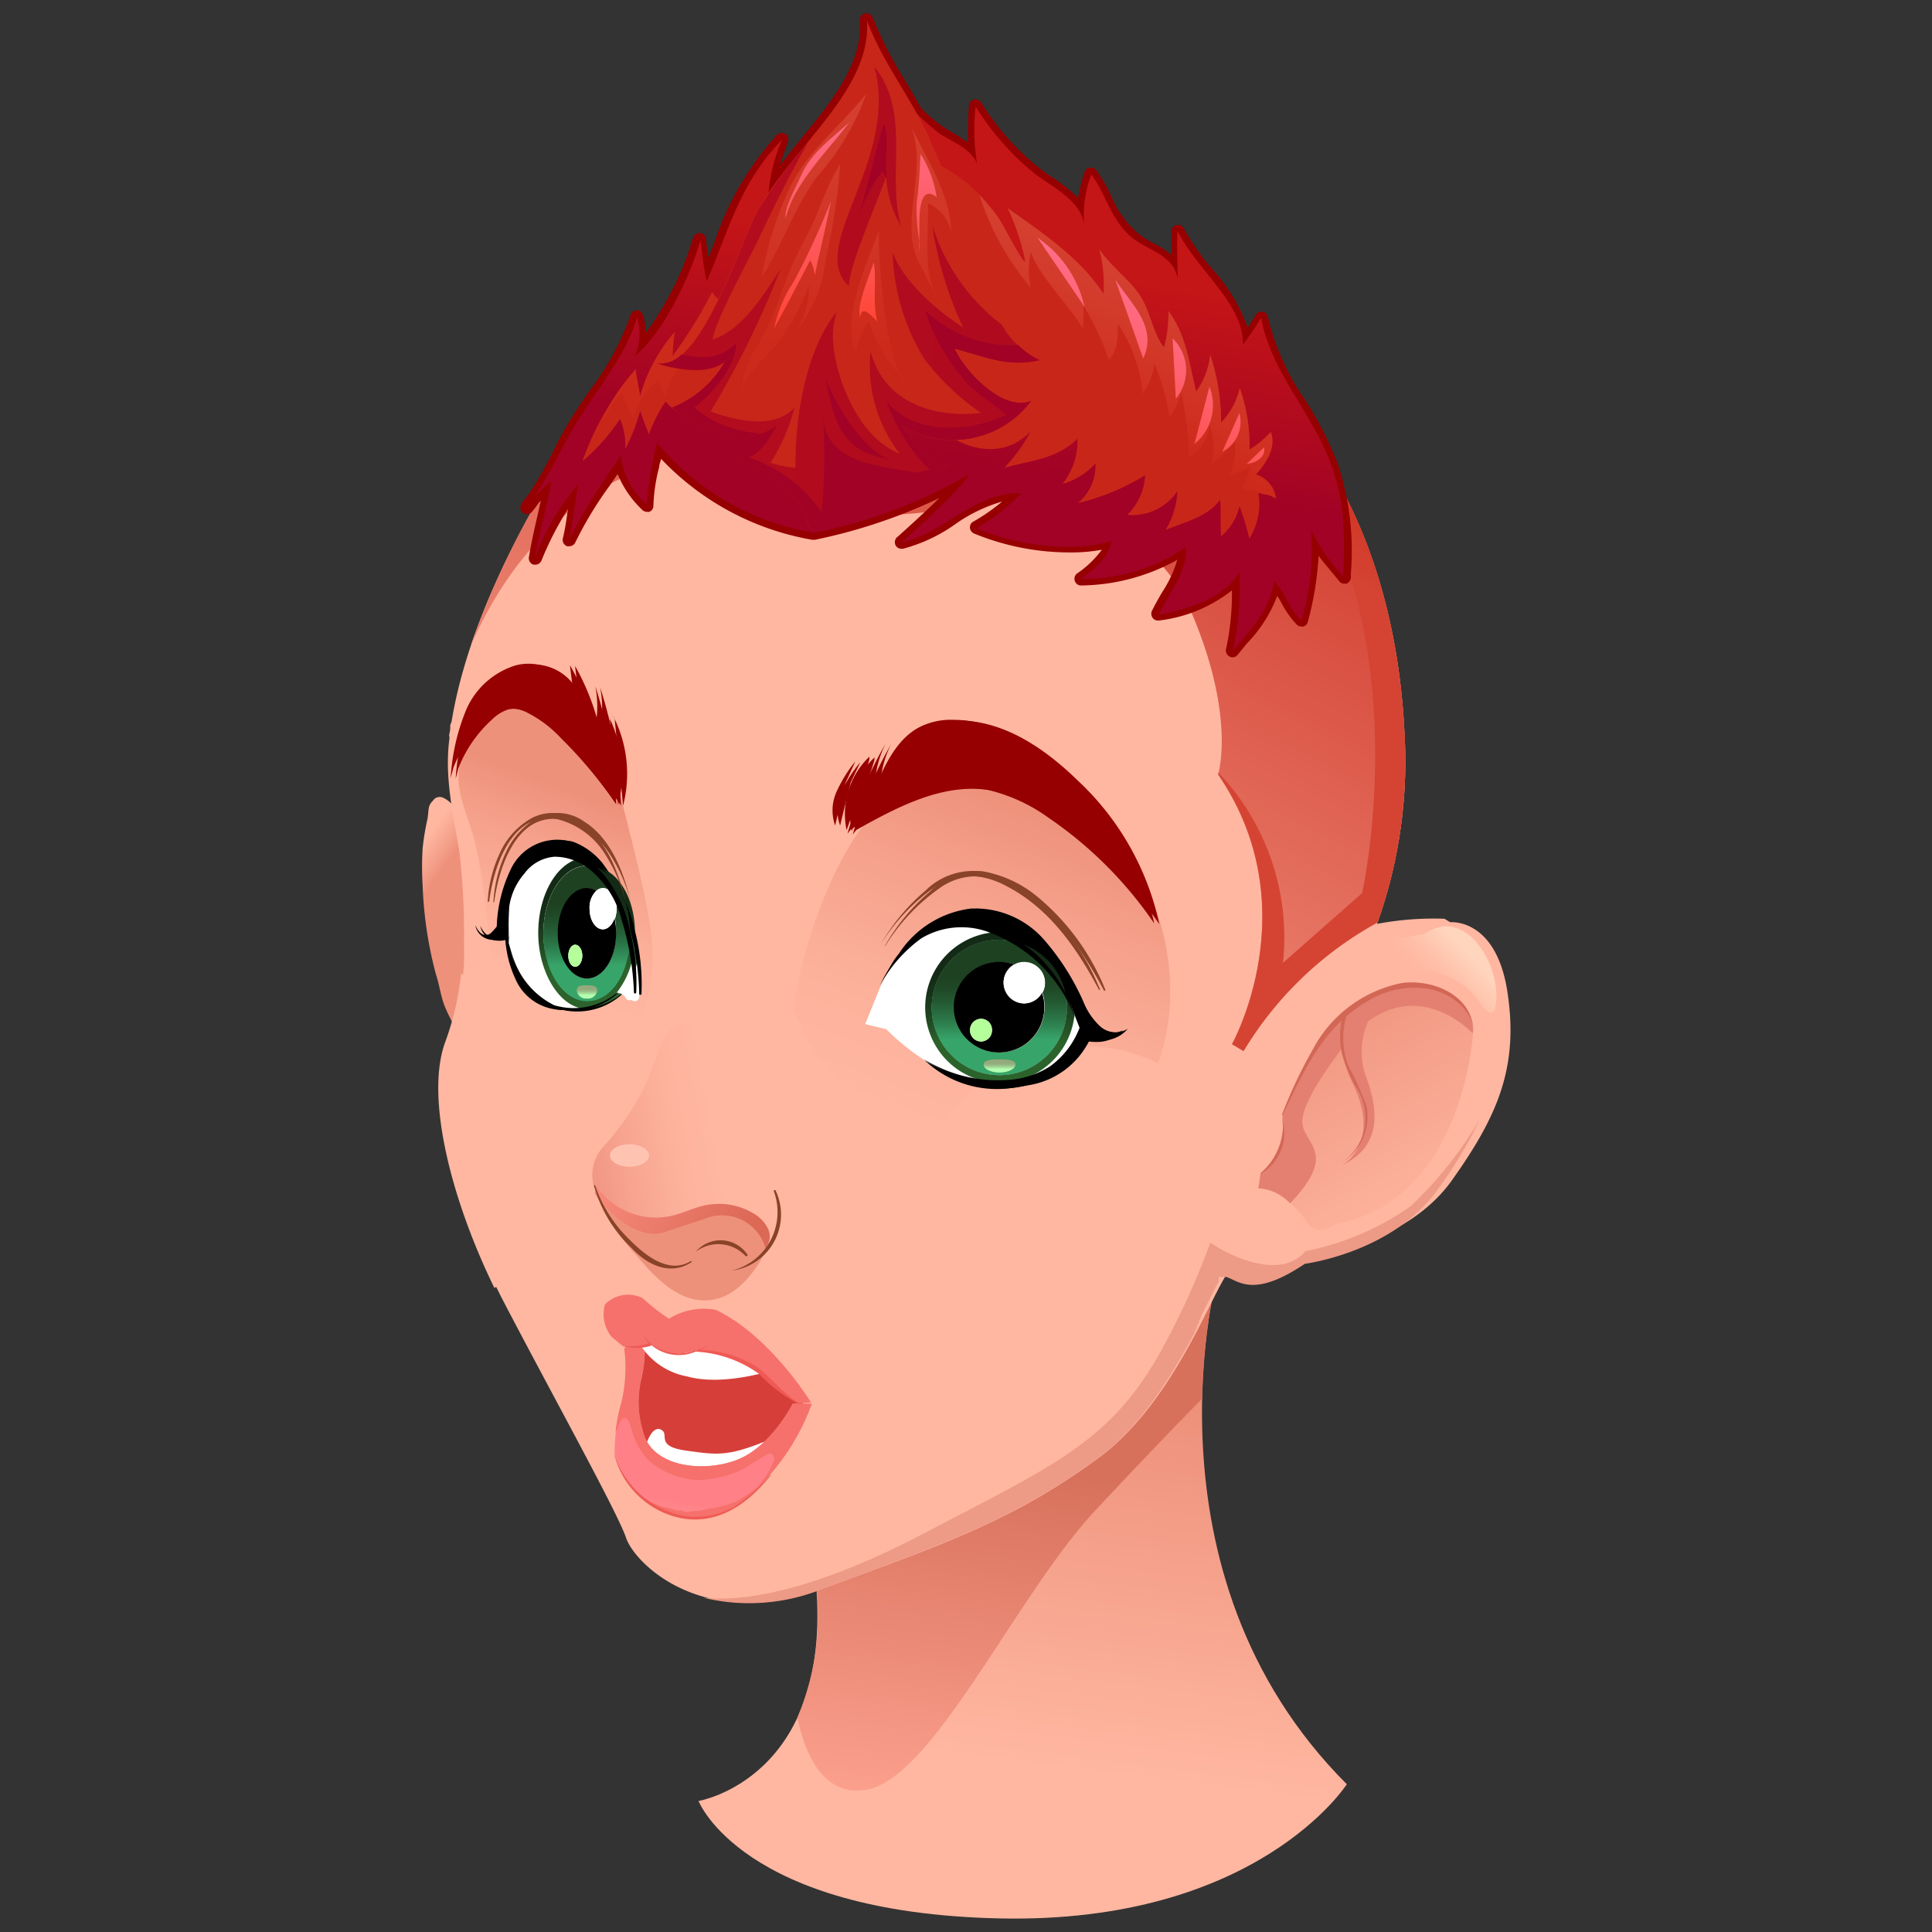 <svg xmlns="http://www.w3.org/2000/svg" xmlns:xlink="http://www.w3.org/1999/xlink" viewBox="0 0 128 128"><rect x="0" y="0" width="128" height="128" fill="#333333" stroke="none"/><defs><style>.cls-1{fill:url(#Sfumatura_senza_nome_697);}.cls-2{fill:url(#Sfumatura_senza_nome_175);}.cls-3{fill:url(#Sfumatura_senza_nome_174);}.cls-4{fill:#ffb7a1;}.cls-5{fill:url(#Sfumatura_senza_nome_537);}.cls-6{fill:url(#Sfumatura_senza_nome_537-2);}.cls-7{fill:url(#Sfumatura_senza_nome_693);}.cls-8{fill:url(#Sfumatura_senza_nome_693-2);}.cls-9{fill:url(#Sfumatura_senza_nome_174-2);}.cls-10{fill:#e48071;}.cls-11{fill:#d26756;}.cls-12{fill:url(#Sfumatura_senza_nome_145);}.cls-13{fill:#ed9a86;}.cls-14{fill:url(#Sfumatura_senza_nome_344);}.cls-15{fill:url(#Sfumatura_senza_nome_138);}.cls-16{fill:#ee917b;}.cls-17{fill:#ffc4b1;}.cls-18{fill:#894328;}.cls-19{fill:#960000;}.cls-20{fill:#fff;}.cls-21{fill:url(#Sfumatura_senza_nome_187);}.cls-22{fill:url(#Sfumatura_senza_nome_187-2);}.cls-23{fill:url(#Sfumatura_senza_nome_187-3);}.cls-24{fill:url(#Sfumatura_senza_nome_187-4);}.cls-25{fill:url(#Sfumatura_senza_nome_186);}.cls-26{fill:url(#Sfumatura_senza_nome_187-5);}.cls-27{fill:url(#Sfumatura_senza_nome_186-2);}.cls-28{fill:url(#Sfumatura_senza_nome_185);}.cls-29{fill:#b5ff9a;}.cls-30{fill:url(#Sfumatura_senza_nome_187-6);}.cls-31{fill:url(#Sfumatura_senza_nome_187-7);}.cls-32{fill:url(#Sfumatura_senza_nome_187-8);}.cls-33{fill:url(#Sfumatura_senza_nome_186-3);}.cls-34{fill:url(#Sfumatura_senza_nome_187-9);}.cls-35{fill:url(#Sfumatura_senza_nome_186-4);}.cls-36{fill:url(#Sfumatura_senza_nome_185-2);}.cls-37{fill:url(#Sfumatura_senza_nome_187-10);}.cls-38{fill:url(#Sfumatura_senza_nome_187-11);}.cls-39{fill:url(#Sfumatura_senza_nome_187-12);}.cls-40{fill:url(#Sfumatura_senza_nome_187-13);}.cls-41{fill:url(#Sfumatura_senza_nome_186-5);}.cls-42{fill:url(#Sfumatura_senza_nome_187-14);}.cls-43{fill:url(#Sfumatura_senza_nome_186-6);}.cls-44{fill:url(#Sfumatura_senza_nome_185-3);}.cls-45{fill:url(#Sfumatura_senza_nome_187-15);}.cls-46{fill:url(#Sfumatura_senza_nome_187-16);}.cls-47{fill:url(#Sfumatura_senza_nome_187-17);}.cls-48{fill:url(#Sfumatura_senza_nome_186-7);}.cls-49{fill:url(#Sfumatura_senza_nome_187-18);}.cls-50{fill:url(#Sfumatura_senza_nome_186-8);}.cls-51{fill:url(#Sfumatura_senza_nome_185-4);}.cls-52{fill:#d63f39;}.cls-53{fill:url(#Sfumatura_senza_nome_92);}.cls-54{fill:#f6716c;}.cls-55{fill:#ef5a55;}.cls-56{fill:url(#Sfumatura_senza_nome_993);}.cls-57{fill:url(#Sfumatura_senza_nome_992);}.cls-58{fill:url(#Sfumatura_senza_nome_1012);}.cls-59{fill:url(#Sfumatura_senza_nome_184);}.cls-60{fill:#c9261a;}.cls-61{fill:url(#Sfumatura_senza_nome_992-2);}.cls-62{fill:url(#Sfumatura_senza_nome_1012-2);}.cls-63{fill:url(#Sfumatura_senza_nome_184-2);}.cls-64{fill:url(#Sfumatura_senza_nome_992-3);}.cls-65{fill:url(#Sfumatura_senza_nome_1012-3);}.cls-66{fill:#a10225;}</style><linearGradient id="Sfumatura_senza_nome_697" x1="71.1" y1="92.49" x2="67.98" y2="116.98" gradientUnits="userSpaceOnUse"><stop offset="0" stop-color="#ee917b"/><stop offset="1" stop-color="#ffb7a1"/></linearGradient><linearGradient id="Sfumatura_senza_nome_175" x1="66.94" y1="97.27" x2="63.79" y2="122.05" gradientUnits="userSpaceOnUse"><stop offset="0" stop-color="#d7715c"/><stop offset="1" stop-color="#ffa592"/></linearGradient><linearGradient id="Sfumatura_senza_nome_174" x1="27.98" y1="59.5" x2="26.28" y2="58.28" gradientUnits="userSpaceOnUse"><stop offset="0.01" stop-color="#ee917b"/><stop offset="0.27" stop-color="#f39c86"/><stop offset="1" stop-color="#ffb7a1"/></linearGradient><linearGradient id="Sfumatura_senza_nome_537" x1="61.94" y1="74.75" x2="69.89" y2="53.82" gradientUnits="userSpaceOnUse"><stop offset="0" stop-color="#ffb7a1"/><stop offset="0.31" stop-color="#fcb19b"/><stop offset="0.72" stop-color="#f5a08a"/><stop offset="1" stop-color="#ee917b"/></linearGradient><linearGradient id="Sfumatura_senza_nome_537-2" x1="34.33" y1="64.81" x2="38.77" y2="52.73" xlink:href="#Sfumatura_senza_nome_537"/><radialGradient id="Sfumatura_senza_nome_693" cx="-23254.95" cy="1751.74" r="105.15" gradientTransform="translate(2482.24 -101.37) scale(0.1)" gradientUnits="userSpaceOnUse"><stop offset="0" stop-color="#f29886"/><stop offset="1" stop-color="#ffb7a1"/></radialGradient><radialGradient id="Sfumatura_senza_nome_693-2" cx="-39139.85" cy="-3216.96" r="105.15" gradientTransform="matrix(0.06, -0.01, 0.02, 0.1, 2572.96, -67.7)" xlink:href="#Sfumatura_senza_nome_693"/><linearGradient id="Sfumatura_senza_nome_174-2" x1="86.46" y1="66.26" x2="95.08" y2="81.19" xlink:href="#Sfumatura_senza_nome_174"/><linearGradient id="Sfumatura_senza_nome_145" x1="94.73" y1="65.4" x2="97.14" y2="63.1" gradientUnits="userSpaceOnUse"><stop offset="0" stop-color="#ffb7a1"/><stop offset="0.36" stop-color="#ffbda7"/><stop offset="0.84" stop-color="#ffceb6"/><stop offset="1" stop-color="#ffd5bd"/></linearGradient><linearGradient id="Sfumatura_senza_nome_344" x1="51.16" y1="74.97" x2="39.4" y2="77.07" gradientUnits="userSpaceOnUse"><stop offset="0.31" stop-color="#ffb7a1"/><stop offset="0.55" stop-color="#fdb29c"/><stop offset="0.85" stop-color="#f6a28f"/><stop offset="1" stop-color="#f29886"/></linearGradient><linearGradient id="Sfumatura_senza_nome_138" x1="40.21" y1="77.67" x2="48.91" y2="82.86" gradientUnits="userSpaceOnUse"><stop offset="0" stop-color="#f78a7b"/><stop offset="1" stop-color="#dc6856"/></linearGradient><linearGradient id="Sfumatura_senza_nome_187" x1="66.52" y1="69.19" x2="66.52" y2="64.55" gradientUnits="userSpaceOnUse"><stop offset="0" stop-color="#2c622c"/><stop offset="0.02" stop-color="#2b602b"/><stop offset="0.42" stop-color="#1e4320"/><stop offset="0.75" stop-color="#163119"/><stop offset="1" stop-color="#132b16"/></linearGradient><linearGradient id="Sfumatura_senza_nome_187-2" x1="69.32" y1="69.2" x2="69.32" y2="64.59" xlink:href="#Sfumatura_senza_nome_187"/><linearGradient id="Sfumatura_senza_nome_187-3" x1="66.54" y1="69.2" x2="66.54" y2="64.59" xlink:href="#Sfumatura_senza_nome_187"/><linearGradient id="Sfumatura_senza_nome_187-4" x1="66.55" y1="69.2" x2="66.55" y2="64.59" xlink:href="#Sfumatura_senza_nome_187"/><linearGradient id="Sfumatura_senza_nome_186" x1="66.55" y1="68.95" x2="66.55" y2="64.82" gradientUnits="userSpaceOnUse"><stop offset="0" stop-color="#37a56a"/><stop offset="0.04" stop-color="#369f66"/><stop offset="0.33" stop-color="#2b7748"/><stop offset="0.6" stop-color="#245a33"/><stop offset="0.83" stop-color="#204826"/><stop offset="1" stop-color="#1e4221"/></linearGradient><linearGradient id="Sfumatura_senza_nome_187-5" x1="66.56" y1="69.2" x2="66.56" y2="64.59" xlink:href="#Sfumatura_senza_nome_187"/><linearGradient id="Sfumatura_senza_nome_186-2" x1="66.56" y1="68.95" x2="66.56" y2="64.82" xlink:href="#Sfumatura_senza_nome_186"/><linearGradient id="Sfumatura_senza_nome_185" x1="66.56" y1="70.88" x2="66.56" y2="70.48" gradientUnits="userSpaceOnUse"><stop offset="0" stop-color="#b2ffb1"/><stop offset="0.26" stop-color="#a7e09d"/><stop offset="0.56" stop-color="#9cc38b"/><stop offset="0.81" stop-color="#95b180"/><stop offset="1" stop-color="#93ab7c"/></linearGradient><linearGradient id="Sfumatura_senza_nome_187-6" x1="40.76" y1="64.3" x2="40.76" y2="59.69" xlink:href="#Sfumatura_senza_nome_187"/><linearGradient id="Sfumatura_senza_nome_187-7" x1="39.13" y1="64.3" x2="39.13" y2="59.69" xlink:href="#Sfumatura_senza_nome_187"/><linearGradient id="Sfumatura_senza_nome_187-8" x1="39.21" y1="64.3" x2="39.21" y2="59.69" xlink:href="#Sfumatura_senza_nome_187"/><linearGradient id="Sfumatura_senza_nome_186-3" x1="39.21" y1="64.05" x2="39.21" y2="59.92" xlink:href="#Sfumatura_senza_nome_186"/><linearGradient id="Sfumatura_senza_nome_187-9" x1="39.23" y1="64.3" x2="39.23" y2="59.69" xlink:href="#Sfumatura_senza_nome_187"/><linearGradient id="Sfumatura_senza_nome_186-4" x1="39.23" y1="64.05" x2="39.23" y2="59.92" xlink:href="#Sfumatura_senza_nome_186"/><linearGradient id="Sfumatura_senza_nome_185-2" x1="39.23" y1="65.98" x2="39.23" y2="65.58" xlink:href="#Sfumatura_senza_nome_185"/><linearGradient id="Sfumatura_senza_nome_187-10" x1="66.19" y1="69.17" x2="66.19" y2="64.6" xlink:href="#Sfumatura_senza_nome_187"/><linearGradient id="Sfumatura_senza_nome_187-11" x1="68.98" y1="69.15" x2="68.98" y2="64.54" xlink:href="#Sfumatura_senza_nome_187"/><linearGradient id="Sfumatura_senza_nome_187-12" x1="66.2" y1="69.15" x2="66.2" y2="64.54" xlink:href="#Sfumatura_senza_nome_187"/><linearGradient id="Sfumatura_senza_nome_187-13" x1="66.21" y1="69.15" x2="66.21" y2="64.54" xlink:href="#Sfumatura_senza_nome_187"/><linearGradient id="Sfumatura_senza_nome_186-5" x1="66.21" y1="68.9" x2="66.21" y2="64.77" xlink:href="#Sfumatura_senza_nome_186"/><linearGradient id="Sfumatura_senza_nome_187-14" x1="66.22" y1="69.15" x2="66.22" y2="64.54" xlink:href="#Sfumatura_senza_nome_187"/><linearGradient id="Sfumatura_senza_nome_186-6" x1="66.22" y1="68.9" x2="66.22" y2="64.77" xlink:href="#Sfumatura_senza_nome_186"/><linearGradient id="Sfumatura_senza_nome_185-3" x1="66.22" y1="70.83" x2="66.22" y2="70.43" xlink:href="#Sfumatura_senza_nome_185"/><linearGradient id="Sfumatura_senza_nome_187-15" x1="40.43" y1="64.25" x2="40.43" y2="59.63" xlink:href="#Sfumatura_senza_nome_187"/><linearGradient id="Sfumatura_senza_nome_187-16" x1="38.8" y1="64.25" x2="38.8" y2="59.63" xlink:href="#Sfumatura_senza_nome_187"/><linearGradient id="Sfumatura_senza_nome_187-17" x1="38.87" y1="64.25" x2="38.87" y2="59.63" xlink:href="#Sfumatura_senza_nome_187"/><linearGradient id="Sfumatura_senza_nome_186-7" x1="38.87" y1="63.99" x2="38.87" y2="59.86" xlink:href="#Sfumatura_senza_nome_186"/><linearGradient id="Sfumatura_senza_nome_187-18" x1="38.89" y1="64.25" x2="38.89" y2="59.63" xlink:href="#Sfumatura_senza_nome_187"/><linearGradient id="Sfumatura_senza_nome_186-8" x1="38.89" y1="63.99" x2="38.89" y2="59.86" xlink:href="#Sfumatura_senza_nome_186"/><linearGradient id="Sfumatura_senza_nome_185-4" x1="38.89" y1="65.93" x2="38.89" y2="65.52" xlink:href="#Sfumatura_senza_nome_185"/><linearGradient id="Sfumatura_senza_nome_92" x1="304.03" y1="213.94" x2="303.64" y2="216.92" gradientTransform="matrix(1.12, 0.05, -0.08, 1, -277.85, -129.56)" gradientUnits="userSpaceOnUse"><stop offset="0" stop-color="#ff8187"/><stop offset="1" stop-color="#ff9e99"/></linearGradient><linearGradient id="Sfumatura_senza_nome_993" x1="80.55" y1="13.72" x2="45.91" y2="81.16" gradientUnits="userSpaceOnUse"><stop offset="0" stop-color="#c9261a"/><stop offset="1" stop-color="#ffb7a1"/></linearGradient><linearGradient id="Sfumatura_senza_nome_992" x1="72.4" y1="30.01" x2="75.79" y2="23.54" gradientUnits="userSpaceOnUse"><stop offset="0" stop-color="#d54433"/><stop offset="0.43" stop-color="#d33c2c"/><stop offset="1" stop-color="#ce2a1b"/></linearGradient><linearGradient id="Sfumatura_senza_nome_1012" x1="-343.7" y1="-565.2" x2="-336.31" y2="-578.59" gradientTransform="matrix(0.89, -0.15, 0.17, 0.99, 471.23, 510.01)" gradientUnits="userSpaceOnUse"><stop offset="0" stop-color="#ff708e"/><stop offset="0.17" stop-color="#ff6c86"/><stop offset="0.43" stop-color="#ff6271"/><stop offset="0.74" stop-color="#ff524f"/><stop offset="1" stop-color="#ff412c"/></linearGradient><linearGradient id="Sfumatura_senza_nome_184" x1="64.86" y1="17.1" x2="62.81" y2="30.45" gradientUnits="userSpaceOnUse"><stop offset="0" stop-color="#c41517"/><stop offset="1" stop-color="#a10225"/></linearGradient><linearGradient id="Sfumatura_senza_nome_992-2" x1="70.85" y1="13.11" x2="65.72" y2="23.37" xlink:href="#Sfumatura_senza_nome_992"/><linearGradient id="Sfumatura_senza_nome_1012-2" x1="78.46" y1="18.32" x2="72.51" y2="30.54" gradientTransform="matrix(1, 0, 0, 1, 0, 0)" xlink:href="#Sfumatura_senza_nome_1012"/><linearGradient id="Sfumatura_senza_nome_184-2" x1="-35.34" y1="19.78" x2="140.52" y2="19.78" xlink:href="#Sfumatura_senza_nome_184"/><linearGradient id="Sfumatura_senza_nome_992-3" x1="56.35" y1="0.49" x2="56.04" y2="22.82" xlink:href="#Sfumatura_senza_nome_992"/><linearGradient id="Sfumatura_senza_nome_1012-3" x1="56.45" y1="3.91" x2="56.76" y2="22.69" gradientTransform="matrix(1, 0, 0, 1, 0, 0)" xlink:href="#Sfumatura_senza_nome_1012"/></defs><g id="Head_21"><path class="cls-1" d="M46.28,119.32s8.89-1.48,7.78-14.44S80.72,84.14,80.72,84.14s-5.56,20,8.51,34.07c0,0-5.92,9.26-23,8.89S46.28,119.32,46.28,119.32Z"/><path class="cls-2" d="M57.39,118.58c4.44-.74,10-13,15.18-18.51,2.75-2.95,5.29-5.59,7.08-7.41a38.3,38.3,0,0,1,1.07-8.52S53,91.92,54.06,104.88a17.4,17.4,0,0,1-1.23,8.91C53.27,115.93,54.42,119.08,57.39,118.58Z"/><path class="cls-3" d="M30.51,69c-.24-.77-.68-1.47-1-2.22s-.38-1.5-.63-2.23A26.38,26.38,0,0,1,28,58.65a19.69,19.69,0,0,1,0-2.43,16.36,16.36,0,0,1,.33-2c.09-.62,0-.82.36-1.18a.53.53,0,0,1,.72-.16c1.14.51,2.14,3.29,2.44,4.86a45.39,45.39,0,0,1,.39,5.37c.1,1.68.14,3.32.13,5Z"/><path class="cls-4" d="M99.88,65.78c-.74-5-3.8-4.68-3.8-4.68l-.38-.23a20.23,20.23,0,0,0-4.47.34,31.81,31.81,0,0,0,1.82-12.65c-.54-11.24-5-21.85-15.13-27.14-8.64-4.52-31.1-6.49-41,9.57-4.44,7.19-6.34,12.77-7,16.81l-.09.24c0,.18,0,.36-.05.54s0,.21,0,.32c-.35,2.57.24,5,.66,7.55a46.66,46.66,0,0,1,.3,6,16.29,16.29,0,0,1-1.11,6.58c-1.39,3.79.55,11.1,3.79,17.31s7.5,13.88,8.06,15.55,5.09,6.29,13.14,3.33,12.59-4.54,18.14-8.61,8-12.5,9-12.68,1.67,1.85,5.65-.83c0,0,5.83-.74,8.79-4.91S100.63,70.78,99.88,65.78Z"/><path class="cls-5" d="M52.58,66.74s1.48-10.92,7.77-15.18S75,55.08,76.83,61s-.19,12-3,13S55.72,76.92,52.58,66.74Z"/><path class="cls-6" d="M32.4,62.67a42.47,42.47,0,0,0-.93-6.85c-.74-3-2.59-4.81,1.3-9.26,0,0,6.48-1.11,8.51,6.85s2.41,10,1.48,13.33-5.18,3.89-6.66,2.41A12.25,12.25,0,0,1,32.4,62.67Z"/><path class="cls-7" d="M71.86,69.3a10.9,10.9,0,1,0,7.28,19c1.25-2.39,2-4.26,2.5-4.35a.83.83,0,0,1,.44,0A10.91,10.91,0,0,0,71.86,69.3Z"/><path class="cls-8" d="M36.55,73.61c-.85-4.44-3.26-7.93-6-9.1a19,19,0,0,1-1.06,4.55c-1.31,3.58.35,10.3,3.26,16.26C35.91,84,37.57,79,36.55,73.61Z"/><path class="cls-9" d="M94.34,65.31a7.27,7.27,0,0,0-6,2.63,21.47,21.47,0,0,0-3.37,5.91l0,.53a3.45,3.45,0,0,1-1.45,3.35l-.15,1c1-.14,2.5,1.11,3.2,2.22s1.94.14,1.94.14c8.47-1.53,9.08-12.63,9.08-12.63C97.62,66.78,96,65.51,94.34,65.31Z"/><path class="cls-10" d="M94.34,65.31a7.27,7.27,0,0,0-6,2.63,21.47,21.47,0,0,0-3.37,5.91l0,.53a3.45,3.45,0,0,1-1.45,3.35l-.15,1a3.1,3.1,0,0,1,2.1,1c3.17-3.32,1-3.88.82-5.26s2.26-4.5,2.6-5a8.66,8.66,0,0,0,.73,2.31c1.94,4-.69,5.41-.69,5.41,2.91-1.38,2.22-4.16,1.52-6a5,5,0,0,1,.18-3.51c3.67-2.71,6.9.74,6.9.74h.06C97.62,66.78,96,65.51,94.34,65.31Z"/><path class="cls-11" d="M92.87,65.13a8.54,8.54,0,0,0-5.93,4.47,30,30,0,0,0-2,4.24s0,.06.06,0c1.06-2.23,2.11-4.54,3.89-6.23a5.22,5.22,0,0,0,0,2.12,8.64,8.64,0,0,0,1.06,2.48,3.76,3.76,0,0,1,.43,2.66,3.56,3.56,0,0,1-1.48,2.15s0,0,0,0a3.57,3.57,0,0,0,1.63-3.75,19.66,19.66,0,0,0-1.22-2.69,5.32,5.32,0,0,1-.12-3.23,8.21,8.21,0,0,1,1.29-.94,5.92,5.92,0,0,1,4.31-.87c1.34.31,2.79,1.34,2.83,2.84a0,0,0,0,0,0,0C97.62,66,95,64.84,92.87,65.13ZM85,74.38a4.22,4.22,0,0,1-1.47,3.33s0,.07,0,.05A3.08,3.08,0,0,0,85,74.37Z"/><path class="cls-12" d="M92.87,62.14c-.51-.26-1.14.35-1.06.91A1.52,1.52,0,0,0,93,64.18a13.55,13.55,0,0,0,1.71.19,4.79,4.79,0,0,1,3.45,2.22c.18.29.54.65.79.41a.6.6,0,0,0,.11-.26c.54-2.42-1.8-6.86-4.7-4.86Z"/><path class="cls-13" d="M93.49,79.89a18,18,0,0,1-7,3c-1.09,1.28-2.81,1-4.17.53a10.41,10.41,0,0,1-2.13-1.09A51.58,51.58,0,0,1,76.64,90c-3.3,5.62-7,7.17-15.36,11.56s-12.81,4.5-14.7,4.29a12.94,12.94,0,0,0,7.94-.59c8-3,12.59-4.54,18.14-8.61,3-2.17,5-5.59,6.48-8.33h0l0-.07.15-.28,0-.09.15-.27a.36.36,0,0,1,0-.09l.14-.28,0-.06.16-.31h0l.34-.67.06-.11a1.42,1.42,0,0,1,.08-.18l.14-.27h0l.07-.15v0a1.09,1.09,0,0,0,.08-.15h0a2.69,2.69,0,0,1,.16-.29h0a.75.75,0,0,1,.07-.12l0,0,0-.09,0,0,0-.08,0,0a.21.21,0,0,1,0-.06l0-.05a.1.1,0,0,0,0,0l0,0,0-.05,0,0,0,0,0,0,0,0,0,0,0,0,0,0,0,0h0l0,0h0l0,0h.28l.22,0c.84.27,1.81,1.42,5.21-.87,0,0,5.83-.74,8.79-4.91a27.83,27.83,0,0,0,2.83-4.73A26.12,26.12,0,0,1,93.49,79.89Z"/><path class="cls-14" d="M39.37,78.71A2.82,2.82,0,0,1,40,75.94a16.42,16.42,0,0,0,3.58-6.17c1.17-3.52,3.21-1.42,3.58.49a23.34,23.34,0,0,0,4.07,8.45,4.13,4.13,0,0,1-.8,4.57l-7,.43L40,79.89l-.31-.62C39.37,78.65,39.37,78.71,39.37,78.71Z"/><path class="cls-15" d="M50.9,81.44a2.36,2.36,0,0,0-.9-1,4.45,4.45,0,0,0-3.36-.57c-.73.17-1.41.51-2.14.68a4.75,4.75,0,0,1-5-2s0,.27-.11.51l.41.61a3.87,3.87,0,0,0,1.64,1.71l.24.21-.07-.12a7.11,7.11,0,0,0,2.05.7c1.56.29,3.19.24,4.73.65.79.21,1.79.49,2.33-.13A1.23,1.23,0,0,0,50.9,81.44Z"/><path class="cls-16" d="M39.86,79.64c.87,1.11,2.63,2.49,4.14,2,.93-.32,2.12-.69,3-1a3,3,0,0,1,3.76,2.21C50,84.35,48.72,86,47,86.14c-2,.2-3.59-1.47-4.86-3a10.21,10.21,0,0,1-2.23-3.59Z"/><path class="cls-17" d="M43,76.55c0,.41-.58.75-1.3.75s-1.29-.34-1.29-.75.58-.74,1.29-.74S43,76.15,43,76.55Z"/><path class="cls-18" d="M45.75,83.56c-1.45.87-3-.39-4-1.39a9,9,0,0,1-2.32-3.63c0-.05-.08,0-.08,0a9,9,0,0,0,2.51,4.16c1,1.09,2.57,1.88,4,.89C45.81,83.59,45.78,83.53,45.75,83.56Zm3.77-.44a2.15,2.15,0,0,0-3.43-.18s0,.06,0,0a2.46,2.46,0,0,1,3.27.24C49.46,83.28,49.56,83.2,49.52,83.12Zm1.84-4.27s-.12,0-.1.05a4,4,0,0,1-2.76,5.28,0,0,0,0,0,0,0,3.74,3.74,0,0,0,2.85-5.38Z"/><path class="cls-19" d="M71.36,51.67c-2.15-2.09-4.85-3.93-7.85-3.93a4.87,4.87,0,0,0-2.1.42c-1.59.75-2.4,2.5-3.09,4.12a6.68,6.68,0,0,1,.73-3,27.6,27.6,0,0,0-2.55,6l.23-.29c2.79-1.57,5.88-3.19,9-2.61a11,11,0,0,1,4.08,1.85,26.63,26.63,0,0,1,7,7A18.28,18.28,0,0,0,71.36,51.67ZM57.94,50.18a5.23,5.23,0,0,0-1.51,4.88c.55-1.54,1-3.11,1.5-4.69ZM57,50.5a8.64,8.64,0,0,0-1.24,1.94,2.93,2.93,0,0,0-.1,2.25c.23-.95.46-1.9.7-2.85Z"/><path class="cls-19" d="M39.74,48.33a15.88,15.88,0,0,0-1.64-4.21l.21,1.74a3.31,3.31,0,0,0-3.84-1.72,5.29,5.29,0,0,0-3.28,3,14,14,0,0,0-1,4.45l.18-.69a8.49,8.49,0,0,1,2.21-3.21A2.76,2.76,0,0,1,33.68,47a2.43,2.43,0,0,1,1.6.25A8.22,8.22,0,0,1,37.5,49a29.31,29.31,0,0,1,3.64,4.37,28.56,28.56,0,0,0-1.38-7.83A6.92,6.92,0,0,1,39.74,48.33Zm.79-1.07c.07.14.14.28.2.42l.55,5.7A8.4,8.4,0,0,0,40.53,47.26Z"/><path d="M72.89,68a4.5,4.5,0,0,1-1.11-1.63,16.17,16.17,0,0,0-2.67-4.18,6.06,6.06,0,0,0-4.4-2,6.68,6.68,0,0,0-4.83,3,4.92,4.92,0,0,0-1.05,2.24l7.39,1.9,4.68,1.27-9.28,1.66A7,7,0,0,0,68,71.92a5.44,5.44,0,0,0,4.21-3.06,3.79,3.79,0,0,0,.82.07,2.19,2.19,0,0,0,1.69-.77A1.53,1.53,0,0,1,72.89,68Z"/><path class="cls-20" d="M71.61,67.52a9.53,9.53,0,0,0-4.17-5.21,6.06,6.06,0,0,0-5.28-.67,7.75,7.75,0,0,0-3.45,3.65L57.66,67.9l1.4.34a14.6,14.6,0,0,0,2.46,2c3.29,2.16,8.77,2.53,10.37-2Z"/><path class="cls-18" d="M58.64,62.69a13,13,0,0,1,3.56-3.81,4.12,4.12,0,0,1,2.38-.82,5.83,5.83,0,0,1,2.56.78c2.76,1.46,4.58,4.1,6,6.78,0,.06.11,0,.09-.05a15.56,15.56,0,0,0-4.56-6.21,7.8,7.8,0,0,0-3.6-1.64,4.47,4.47,0,0,0-3.45,1.34,13.47,13.47,0,0,0-3,3.62Z"/><path class="cls-21" d="M65.67,71.71a5.05,5.05,0,0,0,.88.08,4.57,4.57,0,0,0,.83-.07A7.53,7.53,0,0,1,65.67,71.71Z"/><path class="cls-22" d="M67.69,62.47A9.39,9.39,0,0,1,70.94,66,4.47,4.47,0,0,0,67.69,62.47Z"/><path class="cls-23" d="M71.52,67.26a8.88,8.88,0,0,0-.58-1.3,4.58,4.58,0,0,1,.08.83,4.48,4.48,0,1,1-4.47-4.47,4.3,4.3,0,0,1,1.14.15l-.25-.16a7.71,7.71,0,0,0-1-.51,5,5,0,0,0-.73,9.91,7.53,7.53,0,0,0,1.71,0A5,5,0,0,0,71.52,67.26Z"/><path class="cls-24" d="M67.69,62.47a4.3,4.3,0,0,0-1.14-.15A4.48,4.48,0,1,0,71,66.79a4.58,4.58,0,0,0-.08-.83A9.39,9.39,0,0,0,67.69,62.47Zm-1.13,8.64c-.59,0-1.06-.24-1.06-.53s.47-.34,1.06-.34,1.06.05,1.06.34S67.14,71.11,66.56,71.11Zm3-4.32a3,3,0,1,1-3-3,2.92,2.92,0,0,1,1,.16,1.42,1.42,0,0,1,.65-.16,1.37,1.37,0,0,1,1.37,1.37,1.42,1.42,0,0,1-.16.65A2.92,2.92,0,0,1,69.55,66.79Z"/><path class="cls-25" d="M67.69,62.47a4.3,4.3,0,0,0-1.14-.15A4.48,4.48,0,1,0,71,66.79a4.58,4.58,0,0,0-.08-.83A9.39,9.39,0,0,0,67.69,62.47Zm-1.13,8.64c-.59,0-1.06-.24-1.06-.53s.47-.34,1.06-.34,1.06.05,1.06.34S67.14,71.11,66.56,71.11Zm3-4.32a3,3,0,1,1-3-3,2.92,2.92,0,0,1,1,.16,1.42,1.42,0,0,1,.65-.16,1.37,1.37,0,0,1,1.37,1.37,1.42,1.42,0,0,1-.16.65A2.92,2.92,0,0,1,69.55,66.79Z"/><path class="cls-26" d="M66.56,70.24c-.59,0-1.06.05-1.06.34s.47.53,1.06.53,1.06-.24,1.06-.53S67.14,70.24,66.56,70.24Z"/><path class="cls-27" d="M66.56,70.24c-.59,0-1.06.05-1.06.34s.47.53,1.06.53,1.06-.24,1.06-.53S67.14,70.24,66.56,70.24Z"/><path class="cls-28" d="M66.56,70.24c-.59,0-1.06.05-1.06.34s.47.53,1.06.53,1.06-.24,1.06-.53S67.14,70.24,66.56,70.24Z"/><path d="M68.18,66.53A1.37,1.37,0,0,1,67.53,64a2.92,2.92,0,0,0-1-.16,3,3,0,1,0,3,3,2.92,2.92,0,0,0-.16-1A1.37,1.37,0,0,1,68.18,66.53ZM65.34,69a.73.73,0,0,1,0-1.45.73.73,0,1,1,0,1.45Z"/><path class="cls-20" d="M68.18,63.79a1.42,1.42,0,0,0-.65.16,3,3,0,0,1,1.86,1.86,1.42,1.42,0,0,0,.16-.65A1.37,1.37,0,0,0,68.18,63.79Z"/><path class="cls-20" d="M67.53,64a1.37,1.37,0,1,0,1.86,1.86A3,3,0,0,0,67.53,64Z"/><path class="cls-29" d="M65.34,67.55a.73.73,0,1,0,.73.73A.73.73,0,0,0,65.34,67.55Z"/><path d="M65.77,61.78a9.76,9.76,0,0,1,5.82,5.75,0,0,0,1,0,0,0,9,9,0,0,0-4-5.3c-2-1.24-4.66-1.61-6.62-.05a8.71,8.71,0,0,0-2.34,3.13h0a9.23,9.23,0,0,1,2.76-3.16A5.23,5.23,0,0,1,65.77,61.78Zm6.07,6.4a5.45,5.45,0,0,1-1.93,2.51,5.67,5.67,0,0,1-2.68.9,9.27,9.27,0,0,1-5.71-1.38s0,0,0,0a9,9,0,0,0,6,1.62A5.18,5.18,0,0,0,72,68.23C72,68.17,71.87,68.12,71.84,68.18Z"/><path d="M41.58,60.19a13.08,13.08,0,0,0-1.66-3,4.57,4.57,0,0,0-2-1.44,3.42,3.42,0,0,0-3.67,1.75,9.31,9.31,0,0,0-1,3.94c-.1.12-.2.24-.31.35a.83.83,0,0,1-.27.19.56.56,0,0,1-.53-.15,1.66,1.66,0,0,1-.32-.49,1.17,1.17,0,0,0,.88.94,1.68,1.68,0,0,0,1.1-.11A7.71,7.71,0,0,0,34.49,65,3.44,3.44,0,0,0,37,66.9a1.16,1.16,0,0,0,1.18-.49,1.45,1.45,0,0,0-.08-1c-.41-1.25-.83-2.5-1.25-3.75.22,0,.45.1.67.13A3,3,0,0,0,40.46,61C40.88,60.39,41.76,60.87,41.58,60.19Z"/><path class="cls-20" d="M34.24,63.21a5.29,5.29,0,0,0,2.57,3.43,4.5,4.5,0,0,0,4.34-.72.3.3,0,0,1,.24-.06.63.63,0,0,1,.42.33.31.31,0,0,0,.07.09h0a.3.3,0,0,0,.47-.22v-.25a15.08,15.08,0,0,0-.68-4.9,6.1,6.1,0,0,0-3.27-4.07,3.09,3.09,0,0,0-1.87-.21,3.69,3.69,0,0,0-2.27,2.2c-.54,1.15-.24,2.43-.2,3.7Z"/><path class="cls-18" d="M32.74,59.79c.28-2.22,1.44-5.89,4.32-5.51a5.16,5.16,0,0,1,3.28,2.22A10.63,10.63,0,0,1,41.85,60s.06,0,0,0c-.45-2-1.3-4.42-3.15-5.57a3,3,0,0,0-3.17-.21,5,5,0,0,0-1.94,2.1,8.78,8.78,0,0,0-.9,3.45Z"/><path class="cls-30" d="M39.42,57.43a6.62,6.62,0,0,1,2.27,3.49c.15.55.28,1.06.38,1.56a5.68,5.68,0,0,0,0-.59C42.1,59.52,40.92,57.59,39.42,57.43Z"/><path class="cls-31" d="M42.07,62.48c-.18,2.19-1.39,3.89-2.85,3.89s-2.88-2-2.88-4.48,1.29-4.47,2.88-4.47h.2a4.07,4.07,0,0,0-.75-.46c-1.51.4-2.66,2.45-2.66,4.92s1.29,4.76,2.93,5a5.27,5.27,0,0,0,2.14-.9,5.43,5.43,0,0,0,1.18-2.43C42.21,63.19,42.15,62.84,42.07,62.48Z"/><path class="cls-32" d="M39.42,57.43h-.2c-1.59,0-2.88,2-2.88,4.47s1.29,4.48,2.88,4.48,2.67-1.7,2.85-3.89c-.1-.5-.23-1-.38-1.56A6.62,6.62,0,0,0,39.42,57.43Zm-.19,8.78a.62.62,0,0,1-.68-.53c0-.3.3-.35.68-.35s.68,0,.68.35A.62.62,0,0,1,39.23,66.21Zm1.93-4.32c0,1.66-.87,3-1.94,3s-1.93-1.35-1.93-3,.86-3,1.93-3a1.27,1.27,0,0,1,.63.17.65.65,0,0,1,.43-.17c.48,0,.88.62.88,1.37a2,2,0,0,1-.11.66A4.46,4.46,0,0,1,41.16,61.89Z"/><path class="cls-33" d="M39.42,57.43h-.2c-1.59,0-2.88,2-2.88,4.47s1.29,4.48,2.88,4.48,2.67-1.7,2.85-3.89c-.1-.5-.23-1-.38-1.56A6.62,6.62,0,0,0,39.42,57.43Zm-.19,8.78a.62.62,0,0,1-.68-.53c0-.3.3-.35.68-.35s.68,0,.68.35A.62.62,0,0,1,39.23,66.21Zm1.93-4.32c0,1.66-.87,3-1.94,3s-1.93-1.35-1.93-3,.86-3,1.93-3a1.27,1.27,0,0,1,.63.17.65.65,0,0,1,.43-.17c.48,0,.88.62.88,1.37a2,2,0,0,1-.11.66A4.46,4.46,0,0,1,41.16,61.89Z"/><path class="cls-34" d="M39.23,65.33c-.38,0-.68,0-.68.35a.62.62,0,0,0,.68.53.62.62,0,0,0,.68-.53C39.91,65.38,39.6,65.33,39.23,65.33Z"/><path class="cls-35" d="M39.23,65.33c-.38,0-.68,0-.68.35a.62.62,0,0,0,.68.53.62.62,0,0,0,.68-.53C39.91,65.38,39.6,65.33,39.23,65.33Z"/><path class="cls-36" d="M39.23,65.33c-.38,0-.68,0-.68.35a.62.62,0,0,0,.68.53.62.62,0,0,0,.68-.53C39.91,65.38,39.6,65.33,39.23,65.33Z"/><path d="M40.28,61.62c-.49,0-.89-.61-.89-1.37a1.6,1.6,0,0,1,.46-1.2,1.27,1.27,0,0,0-.63-.17c-1.07,0-1.93,1.35-1.93,3s.86,3,1.93,3,1.94-1.35,1.94-3a4.46,4.46,0,0,0-.11-1C40.9,61.33,40.61,61.62,40.28,61.62ZM38.45,64.1c-.26,0-.47-.33-.47-.73s.21-.72.47-.72.46.32.46.72S38.71,64.1,38.45,64.1Z"/><path class="cls-20" d="M40.28,58.88a.65.65,0,0,0-.43.17,2.73,2.73,0,0,1,1.2,1.86,2,2,0,0,0,.11-.66C41.16,59.5,40.76,58.88,40.28,58.88Z"/><path class="cls-20" d="M39.85,59.05a1.6,1.6,0,0,0-.46,1.2c0,.76.4,1.37.89,1.37.33,0,.62-.29.77-.71A2.73,2.73,0,0,0,39.85,59.05Z"/><path class="cls-29" d="M38.45,62.65c-.26,0-.47.32-.47.72s.21.73.47.73.46-.33.46-.73S38.71,62.65,38.45,62.65Z"/><path d="M42.05,61.61a8.29,8.29,0,0,0-1.56-3.41,4.67,4.67,0,0,0-3.07-1.82A3.1,3.1,0,0,0,34.52,58a4.16,4.16,0,0,0-.63,1.9,19.12,19.12,0,0,0,.18,2.62h0a18.35,18.35,0,0,1,0-2.46,4.25,4.25,0,0,1,1-2.18,2.76,2.76,0,0,1,2-1.12,3.76,3.76,0,0,1,2.2.74,6.34,6.34,0,0,1,2.32,3.53,18.41,18.41,0,0,1,.76,4.77.08.08,0,1,0,.15,0A14.21,14.21,0,0,0,42.05,61.61Zm-.83,4.21a4.55,4.55,0,0,1-4.16.83,5.36,5.36,0,0,1-2.81-3.44s0,0,0,0A5,5,0,0,0,37,66.84a4.45,4.45,0,0,0,4.25-1S41.25,65.8,41.22,65.82Z"/><path class="cls-19" d="M71,51.62c-2.15-2.1-4.84-3.93-7.84-3.93a4.64,4.64,0,0,0-2.11.42c-1.59.75-2.4,2.5-3.09,4.12a6.68,6.68,0,0,1,.73-3,27.56,27.56,0,0,0-2.54,6l.23-.29c2.79-1.57,5.87-3.19,9-2.62a11.24,11.24,0,0,1,4.09,1.86,26.6,26.6,0,0,1,7,7A18.24,18.24,0,0,0,71,51.62ZM57.6,50.13A5.24,5.24,0,0,0,56.09,55q.82-2.32,1.51-4.69Zm-.93.31a9.32,9.32,0,0,0-1.24,2,3,3,0,0,0-.1,2.25c.23-1,.47-1.9.7-2.85Z"/><path class="cls-19" d="M39.41,48.28a15.77,15.77,0,0,0-1.65-4.21c.07.58.14,1.16.22,1.73a3.32,3.32,0,0,0-3.84-1.71,5.25,5.25,0,0,0-3.28,3,13.87,13.87,0,0,0-1,4.46l.18-.69a8.43,8.43,0,0,1,2.22-3.21,2.73,2.73,0,0,1,1.1-.67,2.43,2.43,0,0,1,1.6.25,7.93,7.93,0,0,1,2.22,1.69,29.31,29.31,0,0,1,3.64,4.37,28.56,28.56,0,0,0-1.38-7.83A6.92,6.92,0,0,1,39.41,48.28Zm.78-1.07.21.42.55,5.7A8.4,8.4,0,0,0,40.19,47.21Z"/><path d="M72.55,68a4.86,4.86,0,0,1-1.11-1.63,15.75,15.75,0,0,0-2.67-4.18,6,6,0,0,0-4.4-2,6.66,6.66,0,0,0-4.82,3,5,5,0,0,0-1.06,2.24l7.4,1.9,4.68,1.27-9.29,1.66a6.94,6.94,0,0,0,6.38,1.7,5.39,5.39,0,0,0,4.21-3,3.88,3.88,0,0,0,.83.07,2.17,2.17,0,0,0,1.68-.77A1.54,1.54,0,0,1,72.55,68Z"/><path class="cls-20" d="M71.28,67.47a9.46,9.46,0,0,0-4.17-5.21,6.08,6.08,0,0,0-5.29-.67,7.73,7.73,0,0,0-3.44,3.65l-1.06,2.61,1.4.34a15,15,0,0,0,2.46,2c3.29,2.16,8.78,2.53,10.38-2Z"/><path class="cls-18" d="M58.31,62.63a12.93,12.93,0,0,1,3.56-3.81A4.15,4.15,0,0,1,64.24,58a6,6,0,0,1,2.56.77c2.77,1.47,4.58,4.11,6,6.79,0,.05.11,0,.08,0a15.57,15.57,0,0,0-4.56-6.22,7.89,7.89,0,0,0-3.59-1.63A4.48,4.48,0,0,0,61.32,59a13.43,13.43,0,0,0-3,3.62Z"/><path class="cls-37" d="M65.33,71.66a5.14,5.14,0,0,0,.88.08,4.57,4.57,0,0,0,.83-.07A7.53,7.53,0,0,1,65.33,71.66Z"/><path class="cls-38" d="M67.36,62.42a9.61,9.61,0,0,1,3.25,3.48A4.47,4.47,0,0,0,67.36,62.42Z"/><path class="cls-39" d="M71.19,67.21a10.22,10.22,0,0,0-.58-1.31,4.78,4.78,0,0,1,.08.84,4.48,4.48,0,1,1-4.48-4.47,4.37,4.37,0,0,1,1.15.15l-.25-.16a7.71,7.71,0,0,0-1-.51,5,5,0,0,0-.74,9.91,7.53,7.53,0,0,0,1.71,0A5,5,0,0,0,71.19,67.21Z"/><path class="cls-40" d="M67.36,62.42a4.37,4.37,0,0,0-1.15-.15,4.48,4.48,0,1,0,4.48,4.47,4.78,4.78,0,0,0-.08-.84A9.61,9.61,0,0,0,67.36,62.42Zm-1.14,8.64c-.58,0-1.06-.24-1.06-.53s.48-.35,1.06-.35,1.06.06,1.06.35S66.81,71.06,66.22,71.06Zm3-4.32a3,3,0,1,1-3-3,2.84,2.84,0,0,1,1,.17,1.35,1.35,0,0,1,.66-.17,1.38,1.38,0,0,1,1.37,1.38,1.34,1.34,0,0,1-.17.65A2.93,2.93,0,0,1,69.22,66.74Z"/><path class="cls-41" d="M67.36,62.42a4.37,4.37,0,0,0-1.15-.15,4.48,4.48,0,1,0,4.48,4.47,4.78,4.78,0,0,0-.08-.84A9.61,9.61,0,0,0,67.36,62.42Zm-1.14,8.64c-.58,0-1.06-.24-1.06-.53s.48-.35,1.06-.35,1.06.06,1.06.35S66.81,71.06,66.22,71.06Zm3-4.32a3,3,0,1,1-3-3,2.84,2.84,0,0,1,1,.17,1.35,1.35,0,0,1,.66-.17,1.38,1.38,0,0,1,1.37,1.38,1.34,1.34,0,0,1-.17.65A2.93,2.93,0,0,1,69.22,66.74Z"/><path class="cls-42" d="M66.22,70.18c-.58,0-1.06.06-1.06.35s.48.53,1.06.53,1.06-.24,1.06-.53S66.81,70.18,66.22,70.18Z"/><path class="cls-43" d="M66.22,70.18c-.58,0-1.06.06-1.06.35s.48.53,1.06.53,1.06-.24,1.06-.53S66.81,70.18,66.22,70.18Z"/><path class="cls-44" d="M66.22,70.18c-.58,0-1.06.06-1.06.35s.48.53,1.06.53,1.06-.24,1.06-.53S66.81,70.18,66.22,70.18Z"/><path d="M67.85,66.48a1.38,1.38,0,0,1-.66-2.58,2.84,2.84,0,0,0-1-.17,3,3,0,1,0,3,3,2.93,2.93,0,0,0-.17-1A1.36,1.36,0,0,1,67.85,66.48ZM65,69a.73.73,0,0,1-.73-.73A.73.73,0,0,1,65,67.5a.72.72,0,0,1,.72.72A.73.73,0,0,1,65,69Z"/><path class="cls-20" d="M67.85,63.73a1.35,1.35,0,0,0-.66.17,3,3,0,0,1,1.86,1.86,1.34,1.34,0,0,0,.17-.65A1.38,1.38,0,0,0,67.85,63.73Z"/><path class="cls-20" d="M67.19,63.9a1.38,1.38,0,0,0,.66,2.58,1.36,1.36,0,0,0,1.2-.72A3,3,0,0,0,67.19,63.9Z"/><path class="cls-29" d="M65,67.5a.73.73,0,0,0-.73.72A.73.73,0,0,0,65,69a.73.73,0,0,0,.72-.73A.72.72,0,0,0,65,67.5Z"/><path d="M65.43,61.73a9.7,9.7,0,0,1,5.82,5.75,0,0,0,1,0,0,0,9,9,0,0,0-4-5.3c-2-1.24-4.66-1.61-6.62,0a9,9,0,0,0-2.34,3.13s0,0,0,0a9.41,9.41,0,0,1,2.76-3.15A5.19,5.19,0,0,1,65.43,61.73Zm6.08,6.4a5.64,5.64,0,0,1-1.93,2.51,5.82,5.82,0,0,1-2.68.9,9.32,9.32,0,0,1-5.71-1.38s0,0,0,0a9,9,0,0,0,6,1.62,5.15,5.15,0,0,0,4.45-3.63C71.63,68.11,71.53,68.07,71.51,68.13Z"/><path d="M41.25,60.14a12.91,12.91,0,0,0-1.67-3,4.44,4.44,0,0,0-2-1.44,3.4,3.4,0,0,0-3.67,1.75,9.46,9.46,0,0,0-1,3.94c-.1.12-.2.24-.31.35a.74.74,0,0,1-.27.19.56.56,0,0,1-.53-.15,1.57,1.57,0,0,1-.31-.49,1.17,1.17,0,0,0,.87.94,1.7,1.7,0,0,0,1.11-.11,7.52,7.52,0,0,0,.71,2.81,3.37,3.37,0,0,0,2.53,1.93,1.13,1.13,0,0,0,1.18-.48,1.39,1.39,0,0,0-.07-1l-1.26-3.75.68.13a3,3,0,0,0,2.9-.83C40.55,60.34,41.42,60.81,41.25,60.14Z"/><path class="cls-20" d="M33.9,63.16a5.32,5.32,0,0,0,2.57,3.43,4.5,4.5,0,0,0,4.34-.72.3.3,0,0,1,.24-.06.64.64,0,0,1,.42.32.2.2,0,0,0,.08.1h0A.3.3,0,0,0,42,66l0-.25a15.37,15.37,0,0,0-.69-4.9,6.08,6.08,0,0,0-3.27-4.07,3.09,3.09,0,0,0-1.87-.21,3.67,3.67,0,0,0-2.27,2.19c-.54,1.16-.24,2.44-.2,3.71Z"/><path class="cls-18" d="M32.41,59.73c.27-2.21,1.44-5.88,4.32-5.5A5.21,5.21,0,0,1,40,56.45,11.06,11.06,0,0,1,41.52,60s0,0,0,0c-.45-2-1.3-4.42-3.15-5.57a3,3,0,0,0-3.16-.22,5,5,0,0,0-2,2.11,8.78,8.78,0,0,0-.9,3.44s0,0,0,0Z"/><path class="cls-45" d="M39.09,57.38a6.57,6.57,0,0,1,2.26,3.49c.16.55.29,1.06.39,1.56a5.82,5.82,0,0,0,0-.59C41.76,59.47,40.58,57.54,39.09,57.38Z"/><path class="cls-46" d="M41.74,62.43c-.19,2.19-1.39,3.88-2.85,3.88S36,64.31,36,61.84s1.29-4.48,2.88-4.48l.2,0a4.94,4.94,0,0,0-.75-.47c-1.52.41-2.67,2.46-2.67,4.93s1.29,4.75,2.93,5a5.21,5.21,0,0,0,2.14-.9,5.38,5.38,0,0,0,1.18-2.43C41.87,63.14,41.81,62.78,41.74,62.43Z"/><path class="cls-47" d="M39.09,57.38l-.2,0c-1.59,0-2.88,2-2.88,4.48s1.29,4.47,2.88,4.47,2.66-1.69,2.85-3.88c-.1-.5-.23-1-.39-1.56A6.57,6.57,0,0,0,39.09,57.38Zm-.2,8.78a.62.62,0,0,1-.68-.53c0-.3.31-.35.68-.35s.68,0,.68.35A.62.62,0,0,1,38.89,66.16Zm1.93-4.32c0,1.66-.87,3-1.93,3S37,63.5,37,61.84s.87-3,1.94-3a1.29,1.29,0,0,1,.63.17.63.63,0,0,1,.42-.17c.49,0,.88.62.88,1.37a2,2,0,0,1-.11.66A4.32,4.32,0,0,1,40.82,61.84Z"/><path class="cls-48" d="M39.09,57.38l-.2,0c-1.59,0-2.88,2-2.88,4.48s1.29,4.47,2.88,4.47,2.66-1.69,2.85-3.88c-.1-.5-.23-1-.39-1.56A6.57,6.57,0,0,0,39.09,57.38Zm-.2,8.78a.62.62,0,0,1-.68-.53c0-.3.31-.35.68-.35s.68,0,.68.35A.62.62,0,0,1,38.89,66.16Zm1.93-4.32c0,1.66-.87,3-1.93,3S37,63.5,37,61.84s.87-3,1.94-3a1.29,1.29,0,0,1,.63.17.63.63,0,0,1,.42-.17c.49,0,.88.62.88,1.37a2,2,0,0,1-.11.66A4.32,4.32,0,0,1,40.82,61.84Z"/><path class="cls-49" d="M38.89,65.28c-.37,0-.68,0-.68.35a.62.62,0,0,0,.68.53.62.62,0,0,0,.68-.53C39.57,65.33,39.27,65.28,38.89,65.28Z"/><path class="cls-50" d="M38.89,65.28c-.37,0-.68,0-.68.35a.62.62,0,0,0,.68.53.62.62,0,0,0,.68-.53C39.57,65.33,39.27,65.28,38.89,65.28Z"/><path class="cls-51" d="M38.89,65.28c-.37,0-.68,0-.68.35a.62.62,0,0,0,.68.53.62.62,0,0,0,.68-.53C39.57,65.33,39.27,65.28,38.89,65.28Z"/><path d="M39.94,61.57c-.49,0-.88-.61-.88-1.37a1.56,1.56,0,0,1,.46-1.2,1.29,1.29,0,0,0-.63-.17c-1.07,0-1.94,1.35-1.94,3s.87,3,1.94,3,1.93-1.35,1.93-3a4.32,4.32,0,0,0-.11-1C40.56,61.28,40.27,61.57,39.94,61.57Zm-1.83,2.48c-.26,0-.46-.33-.46-.73s.2-.73.46-.73.47.33.47.73S38.37,64.05,38.11,64.05Z"/><path class="cls-20" d="M39.94,58.83a.63.63,0,0,0-.42.17,2.72,2.72,0,0,1,1.19,1.86,2,2,0,0,0,.11-.66C40.82,59.45,40.43,58.83,39.94,58.83Z"/><path class="cls-20" d="M39.52,59a1.56,1.56,0,0,0-.46,1.2c0,.76.39,1.37.88,1.37.33,0,.62-.29.77-.71A2.72,2.72,0,0,0,39.52,59Z"/><path class="cls-29" d="M38.11,62.59c-.26,0-.46.33-.46.73s.2.73.46.73.47-.33.47-.73S38.37,62.59,38.11,62.59Z"/><path d="M41.72,61.56a8.56,8.56,0,0,0-1.56-3.41,4.71,4.71,0,0,0-3.08-1.82A3.08,3.08,0,0,0,34.19,58a4.17,4.17,0,0,0-.64,1.9,17.67,17.67,0,0,0,.19,2.62h0a18.35,18.35,0,0,1,0-2.46,4.25,4.25,0,0,1,1-2.18,2.73,2.73,0,0,1,2-1.12,3.71,3.71,0,0,1,2.2.74A6.34,6.34,0,0,1,41.2,61,18.41,18.41,0,0,1,42,65.77a.08.08,0,0,0,.15,0A14.2,14.2,0,0,0,41.72,61.56Zm-.84,4.21a4.54,4.54,0,0,1-4.16.83,5.35,5.35,0,0,1-2.8-3.44s0,0,0,0a5,5,0,0,0,2.78,3.62,4.49,4.49,0,0,0,4.26-1S40.91,65.75,40.88,65.77Z"/><path class="cls-52" d="M41.88,96s-.13-3.12-.12-3.32.43-4.62.43-4.62L51,90l2.22,3-4.38,5.78Z"/><path class="cls-20" d="M42.8,95.72s.39-1.31,1-1-.46,1.1,1.67,1.39,2.79.45,6-.94l-2.32,3.08L44,98Z"/><path class="cls-53" d="M40.72,96.43a6.15,6.15,0,0,0,2.44,3.26,5.36,5.36,0,0,0,4.28.7A7.76,7.76,0,0,0,51,97.71,14.7,14.7,0,0,0,53.78,93l-1.26,0s-1.4,2.79-3.62,3.69-5.77.56-6.32-1.92a6.61,6.61,0,0,1-.13-3.25,8.74,8.74,0,0,0,.23-3l-1.32.8a9.9,9.9,0,0,1-.2,3.64A13,13,0,0,0,40.72,96.43Z"/><path class="cls-54" d="M43.16,99.69a5.36,5.36,0,0,0,4.28.7A7.76,7.76,0,0,0,51,97.71,14.7,14.7,0,0,0,53.78,93l-1.26,0s-1.4,2.79-3.62,3.69-5.77.56-6.32-1.92a6.61,6.61,0,0,1-.13-3.25,8.74,8.74,0,0,0,.23-3l-1.32.8a9.9,9.9,0,0,1-.2,3.64A10.16,10.16,0,0,0,40.77,95c0-.13.09-.26.15-.39s.13-.48.33-.61.38.07.44.25.16.5.24.75A4.24,4.24,0,0,0,43,96.78a5,5,0,0,0,1.78,1,4.4,4.4,0,0,0,1.7.27,7.41,7.41,0,0,0,2.08-.43,4,4,0,0,0,.94-.44c.3-.21.61-.4.93-.59s.58-.44.77-.18,0,.54-.11.76a4.09,4.09,0,0,1-.63,1l-.25.32c-.14.11-.27.22-.39.3a6.44,6.44,0,0,1-1.08.7,9,9,0,0,1-1.45.43c-.23,0-.47.09-.7.12s-.29.06-.43.07-.2,0-.3,0a1.33,1.33,0,0,1-.45.06c-.08,0-.14-.07-.23-.09a1.31,1.31,0,0,0-.28,0,4.26,4.26,0,0,1-.54-.16,2,2,0,0,1-.41-.08,5,5,0,0,1-.92-.39l-.11-.1c-.08,0-.16-.06-.22-.1a3.17,3.17,0,0,1-.39-.34c-.15-.15-.34-.27-.49-.42s-.13-.21-.23-.26A5.79,5.79,0,0,0,43.16,99.69Z"/><path class="cls-55" d="M40.72,96.43a5.71,5.71,0,0,0,4.56,4.18c2.48.39,4.45-1.17,5.79-2.88,0,0,0-.06-.06,0a10.71,10.71,0,0,1-2.36,2.08,5.07,5.07,0,0,1-3.33.62,6,6,0,0,1-4.59-4s0,0,0,0Z"/><path class="cls-20" d="M42.41,89.08a4.66,4.66,0,0,0,3.11,2.11c2.47.7,5.91-.48,5.91-.48a19.19,19.19,0,0,0-3.34-2.06c-.87-.24-4-.76-4-.76Z"/><path class="cls-54" d="M47.42,86.78a4.35,4.35,0,0,0-3.1.59A14.29,14.29,0,0,1,42.57,86a2.16,2.16,0,0,0-2.49.42,2.4,2.4,0,0,0,.43,2.14l.77.64a3.62,3.62,0,0,0,1.7-.11l.25,0a2.79,2.79,0,0,0,.87.46,3.2,3.2,0,0,0,2-.09,8.47,8.47,0,0,1,3.48.91c1.23.73,2,2,3.32,2.6l.83-.05S51.06,88.51,47.42,86.78Z"/><path class="cls-55" d="M53,93c-1.14-.66-1.86-1.73-2.92-2.48a7.33,7.33,0,0,0-3.68-1.08,4.7,4.7,0,0,0,.65-.37s0,0,0,0a6.65,6.65,0,0,1-.87.39H46a.07.07,0,0,0-.09.06,2.92,2.92,0,0,1-1.45.09,3,3,0,0,1-1.9-1.2s0,0,0,0A2.75,2.75,0,0,0,43,89s0,0,0,0a4.75,4.75,0,0,1-1.68.18s0,0,0,0a3.16,3.16,0,0,0,1.75,0,.08.08,0,0,0,.07-.08,2.81,2.81,0,0,0,2.94.45,7.88,7.88,0,0,1,4.23,1.49,9.75,9.75,0,0,0,2.67,2S53,93,53,93Z"/><path class="cls-56" d="M43.43,30.84a13.27,13.27,0,0,1-.46-2c0-.47,2,2.31,2,2.31,8,4.46,17.56,2.61,17.56,2.61,2.3-1.07,7.85-1.84,7.85-1.84l-2.93,1.69s8.32-.31,11.4,6.77S80.7,51.32,80.7,51.32c6,8.77.92,17.86.92,17.86l.77.46a23.56,23.56,0,0,1,8.78-8.47l.1-.07a31.86,31.86,0,0,0,1.78-12.54c-.54-11.24-5-21.85-15.13-27.14-8.64-4.52-31.1-6.49-41,9.57a57.67,57.67,0,0,0-5.75,11.84C35.67,32.45,43.43,30.84,43.43,30.84Z"/><path class="cls-57" d="M81.62,69.18l.77.46a23.56,23.56,0,0,1,8.78-8.47l.1-.07a31.86,31.86,0,0,0,1.78-12.54c-.54-11.24-5-21.85-15.13-27.14-8.64-4.52-31.1-6.49-41,9.57-.46.75-.9,1.49-1.31,2.21C48.65,15,69.3,19.75,69.3,19.75c28.33,6.78,20.94,39.42,20.94,39.42L85,63.79a15.84,15.84,0,0,0-4.28-12.6l0,.13C86.7,60.09,81.62,69.18,81.62,69.18Z"/><path class="cls-58" d="M50.61,24.4l3.85-2.22A5,5,0,0,0,50.61,24.4Zm1.63,1.28,9-5.29C58.11,19.62,53.49,22.73,52.24,25.68Zm5.7-1.29,9-3.43C64.18,18.67,59.82,22.38,57.94,24.39Zm6.51.12,7.13-2.79C68.71,20.61,66.45,22.64,64.45,24.51Zm4.76-.2,5-.54C72.44,23.25,70.66,23,69.21,24.31Zm4.2,1.47,3.17.39C75.54,25.49,74.37,25,73.41,25.78Z"/><path class="cls-19" d="M88.6,30.64a23.49,23.49,0,0,0-2.16-4.18A16,16,0,0,1,84,21a.45.45,0,0,0-.35-.35h-.08a.45.45,0,0,0-.38.21c-.19.32-.36.6-.53.85a11.68,11.68,0,0,0-2.39-3.94,15.41,15.41,0,0,1-1.84-2.63.43.43,0,0,0-.39-.24h-.09a.43.43,0,0,0-.34.4c0,.52,0,1.05,0,1.58a7,7,0,0,0-1.23-.79,6.44,6.44,0,0,1-1-.64A6.69,6.69,0,0,1,73.62,13a9.73,9.73,0,0,0-1-1.73.43.43,0,0,0-.35-.17h-.06a.45.45,0,0,0-.35.29,10.46,10.46,0,0,0-.44,1.73,9.59,9.59,0,0,0-1.76-1.4c-.27-.19-.53-.37-.76-.55A17,17,0,0,1,65,6.78a.44.44,0,0,0-.36-.19h-.12a.44.44,0,0,0-.32.4,22,22,0,0,0-.07,2.44c-.3-.21-.62-.4-.93-.59s-.5-.29-.72-.44a10,10,0,0,1-1.47-1.25c-.32-.59-.67-1.18-1-1.74a26.59,26.59,0,0,1-2.19-4.24.44.44,0,0,0-.41-.29h-.09a.44.44,0,0,0-.35.46c.2,2.85-1.92,5.44-3.8,7.73l-.81,1-.42.54-.26.32c.16-.52.34-1,.52-1.54a.44.44,0,0,0-.17-.52.55.55,0,0,0-.24-.07.48.48,0,0,0-.31.13,19.86,19.86,0,0,0-4.15,7.14l-.41,1c-.06-.41-.11-.81-.14-1.23a.44.44,0,0,0-.39-.4h-.05a.44.44,0,0,0-.42.31,20.58,20.58,0,0,1-3.16,6.34,3.13,3.13,0,0,0-.17-1.23.43.43,0,0,0-.41-.3h0a.43.43,0,0,0-.41.32,18.2,18.2,0,0,1-2.71,5c-.51.75-1,1.46-1.41,2.16s-.7,1.24-1,1.87A27.36,27.36,0,0,1,35,32.78a5.69,5.69,0,0,0-.47.63.44.44,0,0,0,.71.51c.15-.19.3-.38.45-.6l.14-.16c-.07.33-.14.65-.22,1-.21.9-.42,1.83-.57,2.76a.44.44,0,0,0,.31.49h.12a.44.44,0,0,0,.4-.26,20.78,20.78,0,0,1,1.76-3.43c-.09.66-.19,1.33-.34,1.95a.44.44,0,0,0,.29.52.34.34,0,0,0,.14,0,.44.44,0,0,0,.4-.26,24.66,24.66,0,0,1,2.27-3.75l.53-.77a6.89,6.89,0,0,0,1.62,2.36.43.43,0,0,0,.32.14.45.45,0,0,0,.16,0,.43.43,0,0,0,.27-.41,11.49,11.49,0,0,1,.38-2.55c0-.18.09-.36.13-.55a18,18,0,0,0,10,5.36H54A35.89,35.89,0,0,0,62.23,33c-.62.61-1.49,1.42-2.7,2.51l-.1.08a.46.46,0,0,0-.1.53.44.44,0,0,0,.39.24h.09a10.68,10.68,0,0,0,3.49-1.64,10.36,10.36,0,0,1,3.09-1.49,12.13,12.13,0,0,1-1.91,1.33.43.43,0,0,0-.22.4.46.46,0,0,0,.26.38,16.66,16.66,0,0,0,6.27,1.26A11.06,11.06,0,0,0,73,36.42,6.67,6.67,0,0,1,71.35,38a.44.44,0,0,0-.14.49.43.43,0,0,0,.41.3h0A13.42,13.42,0,0,0,78,37.09a8.19,8.19,0,0,1-1,2.14c-.24.41-.48.83-.69,1.26a.46.46,0,0,0,.06.45.42.42,0,0,0,.34.17h.08a9.6,9.6,0,0,0,4.83-2A17.59,17.59,0,0,1,81.23,43a.44.44,0,0,0,.24.5.41.41,0,0,0,.19.05.44.44,0,0,0,.34-.17l.62-.76a9.18,9.18,0,0,0,2-3.14c.09.13.17.27.25.41a6.35,6.35,0,0,0,1.05,1.5.45.45,0,0,0,.31.12l.12,0a.43.43,0,0,0,.3-.32,21,21,0,0,0,.71-4.37c.24.33.5.64.75.94s.41.48.61.74a.42.42,0,0,0,.34.17l.14,0a.47.47,0,0,0,.3-.41v-.29A18.28,18.28,0,0,0,88.6,30.64Z"/><path class="cls-59" d="M35.33,33.05a6,6,0,0,0-.44.59C35,33.45,35.19,33.26,35.33,33.05Zm52.86-2.26c-1.3-3.57-3.93-6-4.64-9.74a17.55,17.55,0,0,1-1.2,1.78c.07-2.69-3.1-5-4.33-7.53-.07,1,0,2.11,0,3.16-.26-1.57-1.92-1.84-3-2.7-1.45-1.2-1.72-2.88-2.72-4.2A7.78,7.78,0,0,0,71.83,15c-.08-1.61-2-2.55-3.19-3.43a17.66,17.66,0,0,1-4-4.51,13.69,13.69,0,0,0,.09,3.78c-.4-1-1.58-1.41-2.5-2a25.62,25.62,0,0,1-3.6-3.53c.09,3.17.61,6.52,0,9.65C58,17.79,55.9,20.55,56,23.6h-.22a61.24,61.24,0,0,0,.26-8L50.88,13.8a11.14,11.14,0,0,1,.94-4.55c-2.8,2.86-3.5,5.91-5,9.4a24.76,24.76,0,0,1-.4-2.74c-.74,2.46-2.39,6-4.34,7.67A3.86,3.86,0,0,0,42.21,21c-.69,2.51-2.83,5-4.16,7.24-.91,1.53-1.7,3.32-2.72,4.78a8.9,8.9,0,0,1,1.19-1.11c-.3,1.66-.78,3.33-1.06,5a16.53,16.53,0,0,1,2.84-4.83c-.22,1.16-.31,2.45-.59,3.63a47.07,47.07,0,0,1,3.43-5.5,4.94,4.94,0,0,0,1.71,3.21,26.12,26.12,0,0,1,.68-4.08A17.28,17.28,0,0,0,53.91,35.3a32.67,32.67,0,0,0,10.24-3.85c-.33.86-3.78,3.91-4.43,4.49,2.89-.6,4.72-3.33,7.92-3.26A13.44,13.44,0,0,1,64.7,35c2.46,1.08,6.39,1.67,8.94.84-.14,1.05-1.18,1.86-2,2.51a12,12,0,0,0,6.93-2.1c.07,1.7-1.11,3-1.79,4.48,1.87-.35,4.31-1.08,5.34-2.81a20.79,20.79,0,0,1-.44,5.22c1.18-1.49,2.48-2.69,2.72-4.65.68.66,1,1.85,1.83,2.61a16.77,16.77,0,0,0,.63-6A12.22,12.22,0,0,0,89,38.19C89.08,35.47,89.15,33.39,88.19,30.79Z"/><path class="cls-60" d="M84.54,33a1.91,1.91,0,0,0-1.35-1.58c.69-.76,1.39-1.81,1-2.81a6.64,6.64,0,0,1-1.41,1.16,11.54,11.54,0,0,0-.64-4.08A4.87,4.87,0,0,1,80.9,28a14,14,0,0,0-.72-4.48,5.06,5.06,0,0,1-.93,2.42c-.49-1.93-.63-3.71-1.84-5.33A8.07,8.07,0,0,1,77.12,23c-.69-.75-.9-2.37-1.59-3.42s-1.93-1.93-2.7-3.07a9.1,9.1,0,0,1,.28,2.95c-1.61-2.42-4-4-6.35-5.67a15.31,15.31,0,0,1,1.16,3.48c0,.52-1.48-2.47-1.83-2.93a10.56,10.56,0,0,0-3.91-3.44,12.47,12.47,0,0,1,.39,5.59c-.76,3.1-3.27,4.68-2.56,8.38.64,3.33,5.31,6.73,8.27,3.72A11.38,11.38,0,0,1,66.54,31c1.76-.52,3.43-.55,4.85-1.94a4.58,4.58,0,0,1-1,3,4.66,4.66,0,0,0,2.19-1.36,3.22,3.22,0,0,1-1.17,2.63,14.85,14.85,0,0,0,4.46-1.85,3.93,3.93,0,0,1-1.19,2.63A3.6,3.6,0,0,0,78,32.55a5.32,5.32,0,0,1-.78,2.56c1.33-.55,2.76-.84,3.62-2,.06.81,0,1.61.06,2.42a3.67,3.67,0,0,0,1.22-2,17.73,17.73,0,0,1,.65,2.16,4.34,4.34,0,0,0,.6-3.05C83.7,32.8,84.08,32.7,84.54,33ZM47.17,19.36a29.9,29.9,0,0,1-2.63,4.25A14.92,14.92,0,0,1,44.7,22a11,11,0,0,0-2.29,4.25c-.08-.52-.3-1.53-.29-1.78a18.48,18.48,0,0,0-3.53,6.09,13.48,13.48,0,0,0,2.49-2.8,4.42,4.42,0,0,1,.34,2,12.9,12.9,0,0,0,1-2.55A13.82,13.82,0,0,0,43,28.77,9.36,9.36,0,0,1,44.1,26.6a2.94,2.94,0,0,0,3.08.95l4.45-4C50.75,21.5,48.51,21.07,47.17,19.36Zm4.46,4.15a3.45,3.45,0,0,1,.14.34c.1.11-.06-.34-.07-.4Z"/><path class="cls-61" d="M83.19,31.46c.69-.76,1.39-1.81,1-2.81a6.64,6.64,0,0,1-1.41,1.16,11.54,11.54,0,0,0-.64-4.08A4.87,4.87,0,0,1,80.9,28a14,14,0,0,0-.72-4.48,5.06,5.06,0,0,1-.93,2.42c-.49-1.93-.63-3.71-1.84-5.33A8.07,8.07,0,0,1,77.12,23c-.69-.75-.9-2.37-1.59-3.42s-1.93-1.93-2.7-3.07a9.1,9.1,0,0,1,.28,2.95c-1.61-2.42-4-4-6.35-5.67a15.31,15.31,0,0,1,1.16,3.48c0,.52-1.48-2.47-1.83-2.93s-.76-.95-1.19-1.41a17.47,17.47,0,0,0,3.4,6.13,5,5,0,0,1,0-2.35c.54,1.59,2.58,3.56,3.45,5.07,0-.5.07-1.06,0-1.58a17.57,17.57,0,0,1,1.7,3.62c.61-.5.61-1.54.61-2.38a10.09,10.09,0,0,1,1.65,4.65,4.52,4.52,0,0,0,.77-2,14.25,14.25,0,0,1,1,3.6,6.35,6.35,0,0,0,.78-1.64,19.57,19.57,0,0,1,.5,4.3,3.22,3.22,0,0,0,1.4-2.11,4.12,4.12,0,0,1,.08,2.53,9,9,0,0,0,1.58-1.53,4.37,4.37,0,0,1-.36,2.23,3.64,3.64,0,0,0,1.4-.59,9.69,9.69,0,0,1-.59,1.56,2.67,2.67,0,0,1,1.34.28,1.77,1.77,0,0,1,.9.31A1.91,1.91,0,0,0,83.19,31.46Zm-36-12.1a29.9,29.9,0,0,1-2.63,4.25A14.92,14.92,0,0,1,44.7,22a11,11,0,0,0-2.29,4.25c-.08-.52-.3-1.53-.29-1.78A13.06,13.06,0,0,0,40,27.59l0,.17A5.87,5.87,0,0,1,41.23,26,10,10,0,0,0,42,27.74a4.45,4.45,0,0,1,1.65-2.59c.07.43.36.92.4,1.31.21-2,2.85-4.06,4.26-6A6.29,6.29,0,0,1,47.17,19.36Z"/><path class="cls-62" d="M68.74,15.75l3,4.41s.11.24.1.12A7.49,7.49,0,0,0,68.74,15.75Zm7,8c1-2.11-.88-3.7-1.85-5.23Zm2.16,2.67a2.94,2.94,0,0,0-.21-4Zm1.23,3a3.31,3.31,0,0,0,1-3.8Zm1.85.51a2.21,2.21,0,0,0,1.13-2.56Zm2.77-.3L82.6,30.73C83.22,30.69,83.92,30.25,83.73,29.61Z"/><path class="cls-60" d="M53.55,34.74c-.48-2-2.75-3.73-4.66-4.32C50.25,30.57,51,29,51.62,28c-2,1.86-5.32.41-7.09-1a7,7,0,0,0,3.55-3.1c-1.09.93-3,.6-4.52.17,2.87.56,5.56-8.28,6.7-10.25,2.47-4.29,7.49-7.9,7.18-12.47,1,2.76,2.92,5.1,4.12,7.8.75,1.7,1.47,3.36,2.1,5.08,1.18,3.22,1.92,8.2,5.22,9.65-2.12.49-3.6-.23-5.63-.76.63,1.46,3.19,4.22,5.07,3.45a6.45,6.45,0,0,1-8.56,1.62c.78,1.21,1.62,2.54,3.17,2.67A12.53,12.53,0,0,0,57,33.17C56.36,33.7,54,36.1,53.55,34.74Z"/><path class="cls-63" d="M63.25,23.1c2,.53,3.51,1.25,5.63.76a5.63,5.63,0,0,1-2.51-2.35,13.19,13.19,0,0,1-4.62-6.64,24.36,24.36,0,0,0,2.06,6.82c-2.25-1.43-4.17-3.45-4.67-5a14.21,14.21,0,0,0,2.1,7.1A16.37,16.37,0,0,0,65,27.36c-3.11.34-6.39-.65-7.32-4.06a9.45,9.45,0,0,0,1.94,6.77,5.65,5.65,0,0,1-2.16-1.65c-1.45-1.7-2.89-5.57-2-7.78C53.33,23.21,52.67,27.8,52.7,31a8.48,8.48,0,0,1-1.65-.34A12.73,12.73,0,0,0,52.64,27c-1.31,1.45-3.84.89-5.56.26a60.88,60.88,0,0,0,4.64-9.45c-1.09,1.65-2.46,4-4.52,4.69.35-1.66,2.57-5.56,3.22-7,1-2.13,2-4.1,3.12-6.07a34.67,34.67,0,0,0-3.28,4.43c-1.14,2-3.83,10.81-6.7,10.25,1.47.43,3.43.76,4.52-.17A7,7,0,0,1,44.53,27c1.77,1.42,5.12,2.87,7.09,1-.66,1-1.37,2.58-2.73,2.43,1.91.59,4.18,2.35,4.66,4.32.49,1.36,2.81-1,3.48-1.57a12.53,12.53,0,0,1,5.9-2.33c-1.55-.13-2.39-1.46-3.17-2.67a6.45,6.45,0,0,0,8.56-1.62C66.44,27.32,63.88,24.56,63.25,23.1Zm-7-4.17c0-1.35,2-5.85,2.46-7.22a7.06,7.06,0,0,0,1,3.29c-1-3.33.7-7.52-1.78-10.58C59.59,10.63,53.43,16.33,56.22,18.93Z"/><path class="cls-64" d="M51.49,20.21a20.42,20.42,0,0,1-1.62,3.24,7,7,0,0,0-.74,2.31c.45-1.23,1.71-2.11,2.47-3.16a14.31,14.31,0,0,0,2-3.73,5.73,5.73,0,0,1-.8,3,8.75,8.75,0,0,0,1.87-4.51,44.34,44.34,0,0,0,1-6.48c-.93,1.37-1.4,3.26-2.22,4.73A26.17,26.17,0,0,0,51.49,20.21Zm5.9-14c-1.49,1.91-3.89,3.84-5,6.09a23.19,23.19,0,0,0-1.92,6.06c1.37-2.14,2.16-4.65,3.7-6.7A16.49,16.49,0,0,0,57.39,6.21Zm2.68,19.08c-.14-.12-.28-.26-.42-.4C59.78,25.12,59.92,25.26,60.07,25.29Zm-1.84-10c-.8,2.15-2.53,5.83-1.51,8.09a4.54,4.54,0,0,1,.85-2.11,9.11,9.11,0,0,0,2.08,3.59C58.76,23.37,58.18,17.94,58.23,15.32Zm4.8,0c-.15-2.5-1.58-4.7-2.67-6.88,1.19,2.82-.93,6.47.63,9.19l.91,1.77c-.74-1.9-.36-3.93-.42-5.9A2.65,2.65,0,0,1,63,15.28ZM61.9,19.36c0,.11.09.23.14.34A1.75,1.75,0,0,0,61.9,19.36Z"/><path class="cls-65" d="M53.12,11.53c-.56,1.2-1.19,2.35-1.06,2.91.55-2.32,2.85-4.51,4.23-6.36C55.12,9.16,53.81,10.05,53.12,11.53ZM51.29,21.75c.82-1.49,1.6-3,2.39-4.51a2.8,2.8,0,0,1,.3,1c.35-1.63.75-3.27,1.07-4.9a52.7,52.7,0,0,1-2.45,5.3A8.88,8.88,0,0,0,51.29,21.75Zm6.6-4.36c-.56,1.56-1.13,2.91-.9,3.67.08-1,.84,0,1.14.23C57.78,20.07,58.1,18.63,57.89,17.39Zm3-1.39v.67A3.75,3.75,0,0,0,60.91,16Zm.1-5.79c-.06,1.07-.1,2.15-.26,3.23A12.82,12.82,0,0,0,60.91,16V15c0-.79,0-2.85,1.15-1.93A7.56,7.56,0,0,0,61,10.21Z"/><path class="cls-66" d="M63.25,23.1c2,.53,3.51,1.25,5.63.76a4.58,4.58,0,0,1-1.41-1,8.14,8.14,0,0,1-6.19-2.32,13.25,13.25,0,0,0,2.94,5c.68.66,1.72,1.33,2.46,1.93-2.56,1.27-6.33,1.29-7.94-.92a11.53,11.53,0,0,0,2.84,4.56,12.37,12.37,0,0,1,1.35-.26c-1.55-.13-2.39-1.46-3.17-2.67a6.45,6.45,0,0,0,8.56-1.62C66.44,27.32,63.88,24.56,63.25,23.1ZM58.77,11.88c-.23-1.08.2-3-.24-3.68l-1.7,6.47a9,9,0,0,1,1.66-3.37C58.55,11.49,58.71,11.73,58.77,11.88ZM44.53,27c1.36,1.09,3.66,2.2,5.54,1.81l.25-.11A7.21,7.21,0,0,1,46,27c1.34-1,2.76-2.86,2.78-4.26-1.21,1.15-2.31,1-3.64.75a1.93,1.93,0,0,1-1.6.58c1.47.43,3.43.76,4.52-.17A7,7,0,0,1,44.53,27Zm10,.52a43.12,43.12,0,0,1-.08,6.42,9.6,9.6,0,0,0-4.8-3.61c-.22-.08-.44-.17-.66-.24v.37c1.89.62,4.11,2.36,4.58,4.3.49,1.36,2.81-1,3.48-1.57a11.41,11.41,0,0,1,3.76-1.86C58.32,30.85,54.68,30.79,54.52,27.5Zm3.08,2.57,1.54.46c-2-.68-3.75-3.68-4.47-5.5C55.14,27,55.38,29.27,57.6,30.07Z"/></g></svg>